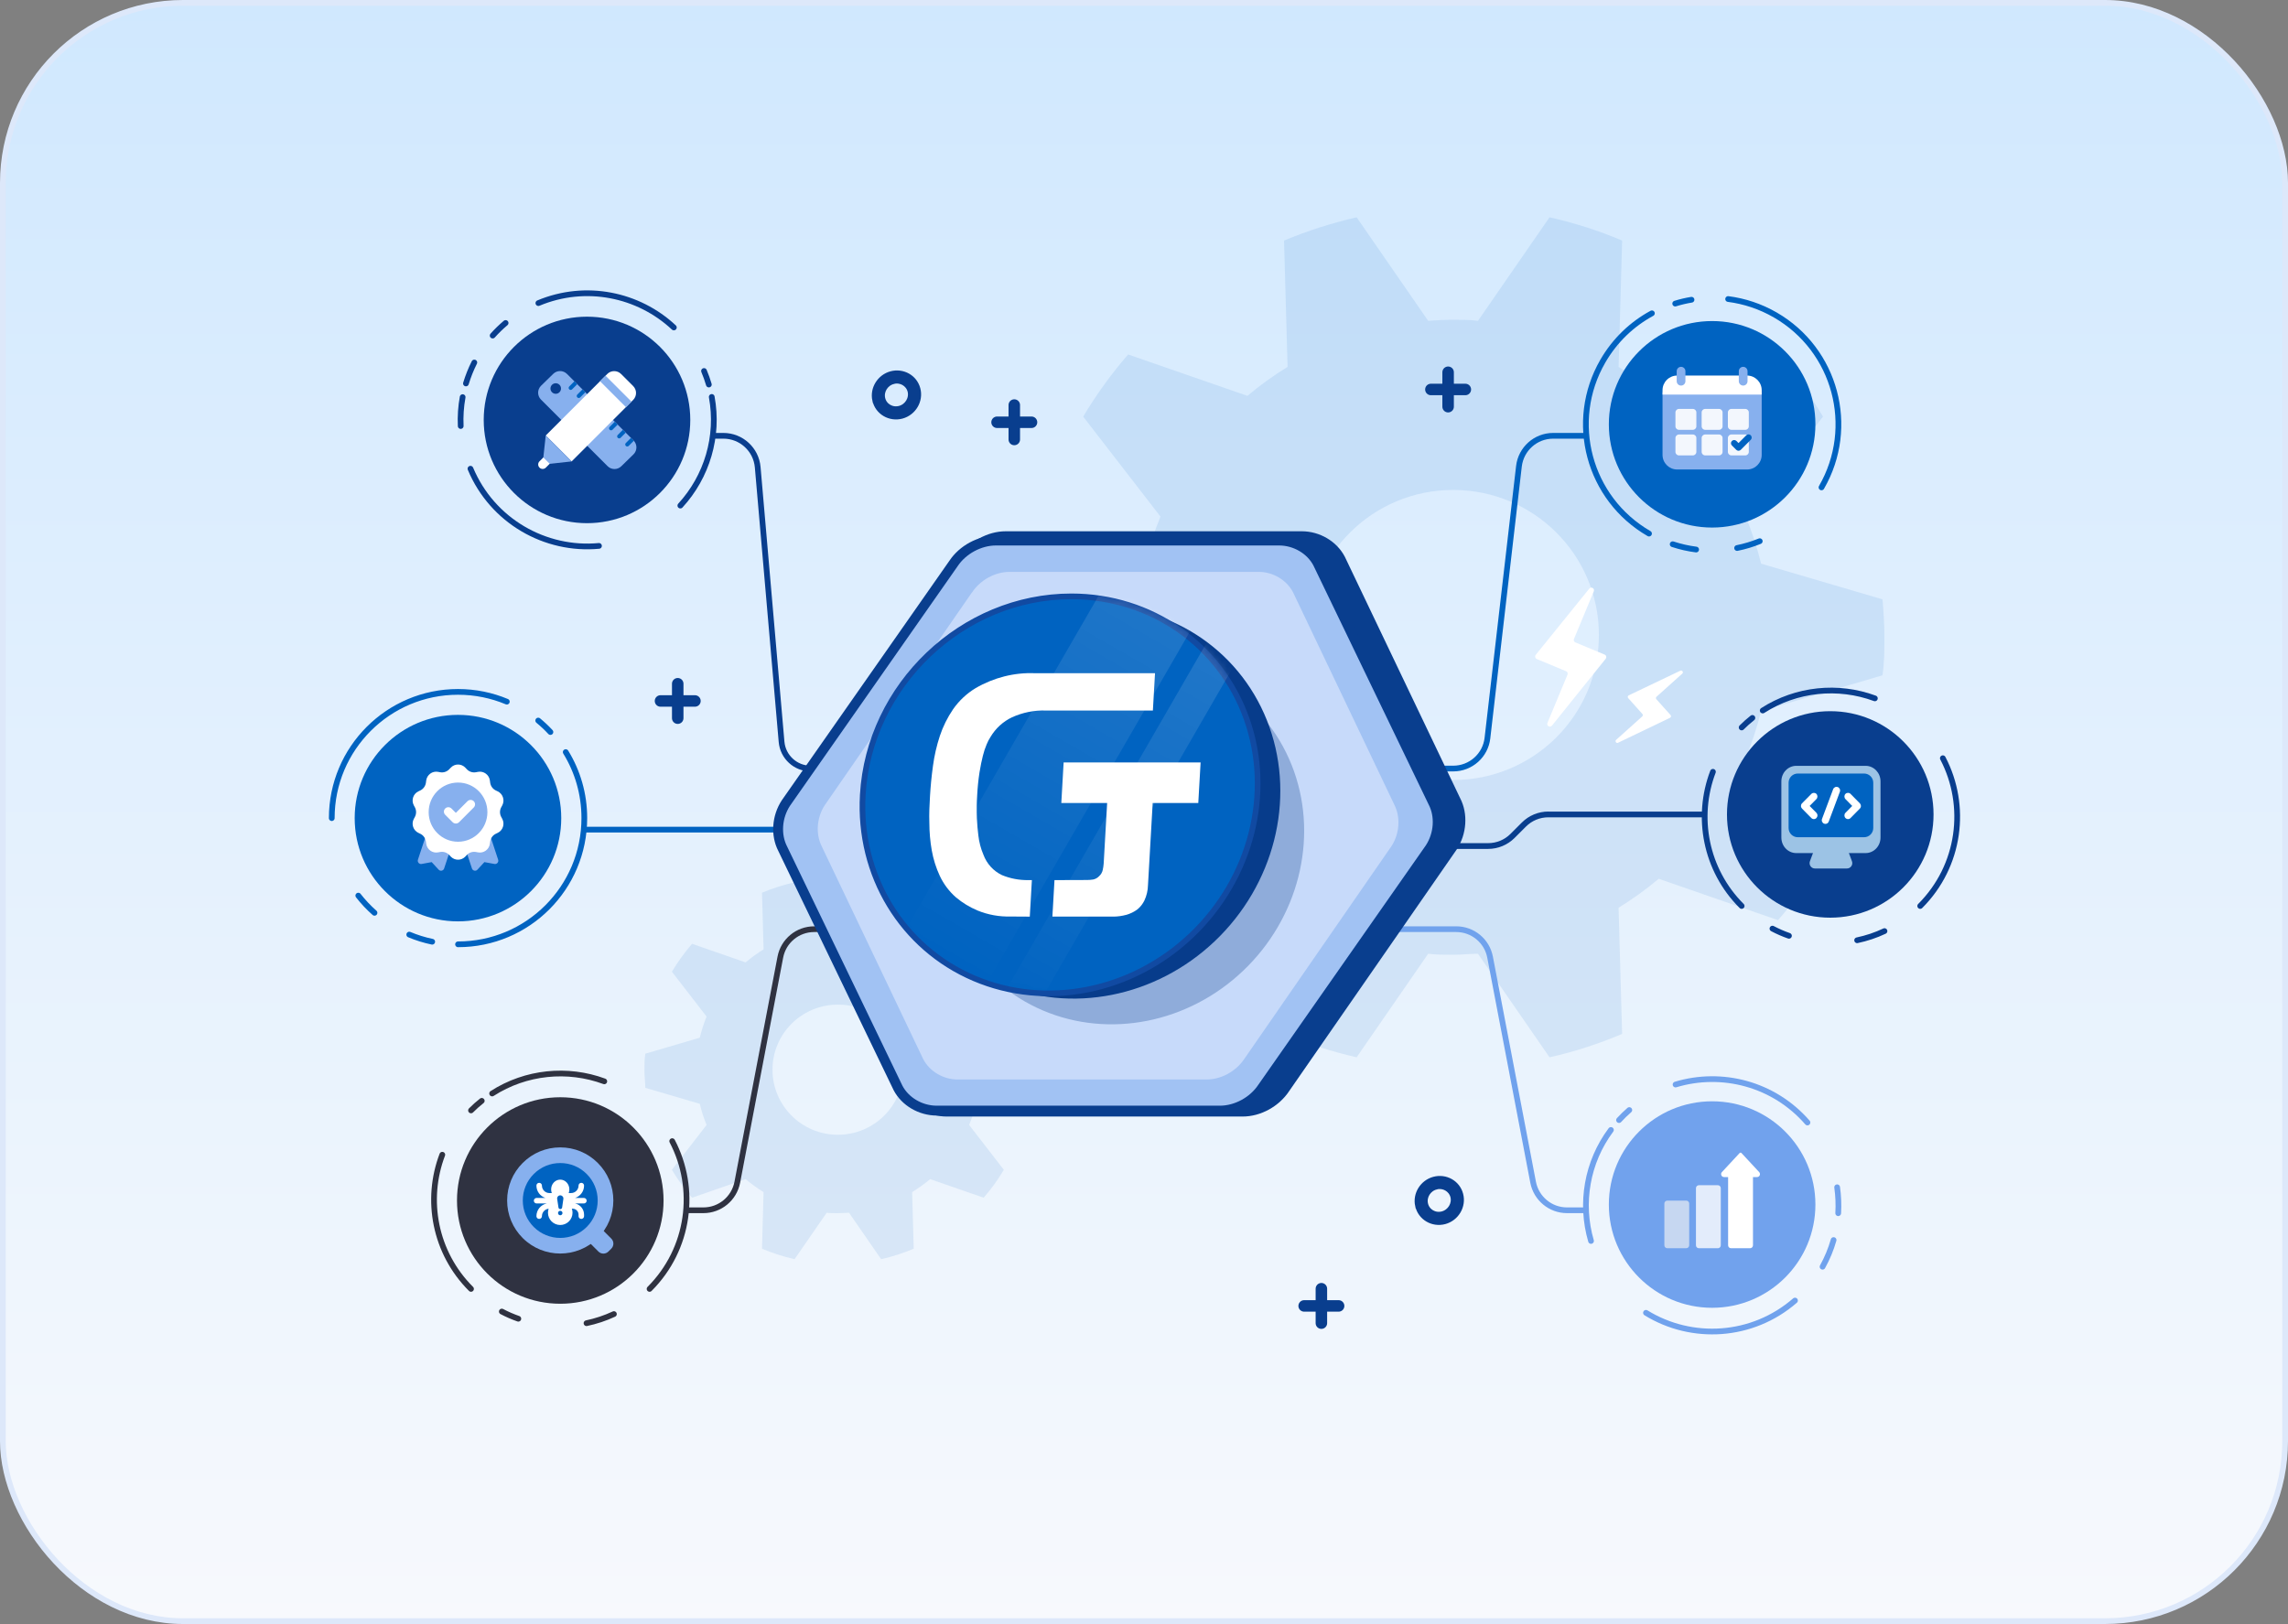 <svg width="400" height="284" viewBox="0 0 400 284" fill="none" xmlns="http://www.w3.org/2000/svg">
<rect x="0" y="0" width="400" height="284" fill="#808080" stroke="none"/>
<rect x="0.5" y="0.5" width="399" height="283" rx="31.5" fill="url(#paint0_linear_3150_43759)"/>
<rect x="0.5" y="0.5" width="399" height="283" rx="31.5" stroke="#DDE8FA"/>
<path opacity="0.1" d="M146.483 162.331C147.139 162.331 147.776 162.331 148.431 162.411L154.046 154.29C155.994 154.724 157.907 155.335 159.74 156.115L159.465 166.024C160.572 166.697 161.617 167.458 162.609 168.3L171.969 165.05C173.298 166.564 174.467 168.193 175.494 169.929L169.428 177.775C169.924 178.971 170.331 180.21 170.641 181.468L180.161 184.266C180.249 185.267 180.311 186.25 180.311 187.242C180.311 188.233 180.311 189.234 180.161 190.235L170.641 193.033C170.331 194.299 169.924 195.522 169.428 196.726L175.494 204.572C174.467 206.308 173.289 207.937 171.969 209.451L162.609 206.201C161.617 207.043 160.555 207.795 159.465 208.468L159.74 218.369C157.898 219.148 155.994 219.768 154.046 220.202L148.431 212.081C147.776 212.081 147.139 212.161 146.483 212.161C145.828 212.161 145.182 212.161 144.526 212.081L138.912 220.202C136.964 219.75 135.051 219.148 133.218 218.369L133.492 208.468C132.385 207.795 131.34 207.025 130.349 206.201L120.988 209.451C119.678 207.937 118.491 206.299 117.464 204.572L123.53 196.726C123.034 195.53 122.627 194.291 122.343 193.033L112.815 190.235C112.815 189.252 112.664 188.251 112.664 187.242C112.664 186.232 112.664 185.258 112.815 184.266L122.343 181.468C122.644 180.202 123.034 178.979 123.53 177.775L117.464 169.929C118.491 168.211 119.678 166.564 120.988 165.05L130.349 168.3C131.34 167.458 132.385 166.706 133.492 166.024L133.218 156.115C135.06 155.344 136.964 154.742 138.912 154.29L144.526 162.411C145.182 162.367 145.819 162.331 146.483 162.331ZM135.051 187.065C135.051 193.352 140.169 198.444 146.483 198.444C152.797 198.444 157.916 193.352 157.916 187.065C157.916 180.777 152.797 175.685 146.483 175.685C140.169 175.685 135.051 180.777 135.051 187.065Z" fill="#0063C1"/>
<path opacity="0.1" d="M254.05 55.92C255.519 55.92 256.93 55.92 258.389 56.103L270.897 38C275.237 38.976 279.499 40.329 283.588 42.069L282.969 64.165C285.434 65.672 287.773 67.364 289.986 69.229L310.844 61.99C313.802 65.363 316.421 68.997 318.703 72.854L305.19 90.339C306.292 92.997 307.191 95.761 307.887 98.574L329.103 104.808C329.306 107.031 329.441 109.235 329.441 111.429C329.441 113.623 329.441 115.875 329.103 118.098L307.887 124.333C307.191 127.145 306.292 129.881 305.19 132.568L318.703 150.053C316.421 153.909 313.792 157.544 310.844 160.917L289.986 153.677C287.773 155.543 285.414 157.234 282.969 158.742L283.588 180.809C279.48 182.549 275.237 183.931 270.897 184.897L258.389 166.794C256.93 166.794 255.509 166.968 254.05 166.968C252.59 166.968 251.15 166.968 249.681 166.794L237.173 184.897C232.834 183.902 228.571 182.549 224.483 180.809L225.101 158.742C222.636 157.234 220.297 155.524 218.084 153.677L197.226 160.917C194.297 157.544 191.649 153.89 189.368 150.053L202.88 132.568C201.778 129.91 200.879 127.145 200.232 124.333L178.987 118.098C178.987 115.895 178.648 113.672 178.648 111.429C178.648 109.187 178.648 107.002 178.987 104.808L200.232 98.574C200.899 95.761 201.768 93.026 202.88 90.339L189.368 72.854C191.658 69.017 194.297 65.363 197.226 61.99L218.084 69.229C220.297 67.364 222.627 65.672 225.101 64.165L224.483 42.069C228.59 40.358 232.834 39.005 237.173 38L249.681 56.103C251.15 55.997 252.561 55.92 254.05 55.92ZM228.571 111.043C228.571 125.058 239.977 136.405 254.05 136.405C268.123 136.405 279.528 125.048 279.528 111.043C279.528 97.037 268.123 85.68 254.05 85.68C239.977 85.68 228.571 97.037 228.571 111.043Z" fill="#0063C1"/>
<path d="M80.064 161.127C90.037 161.127 98.121 153.043 98.121 143.07C98.121 133.098 90.037 125.014 80.064 125.014C70.092 125.014 62.008 133.098 62.008 143.07C62.008 153.043 70.092 161.127 80.064 161.127Z" fill="#0063C1"/>
<path d="M58 143.071C58 130.877 67.883 120.994 80.077 120.994C83.097 120.994 85.983 121.605 88.605 122.703M80.077 165.139C92.271 165.139 102.154 155.256 102.154 143.062C102.154 138.829 100.967 134.879 98.904 131.523M94.095 126.006C94.848 126.626 95.565 127.299 96.229 128.016M62.64 156.62C63.49 157.709 64.438 158.719 65.474 159.631M71.549 163.438C72.833 163.979 74.17 164.395 75.561 164.687" stroke="#0063C1" stroke-width="1.001" stroke-linecap="round"/>
<path d="M318.443 85.235C324.536 74.68 320.923 61.175 310.367 55.082C307.746 53.568 304.948 52.656 302.123 52.293M288.29 93.312C277.735 87.219 274.113 73.714 280.214 63.159C282.331 59.492 285.333 56.667 288.795 54.79M295.72 52.417C294.755 52.576 293.798 52.798 292.869 53.09M307.648 94.64C306.373 95.162 305.045 95.561 303.69 95.835M296.526 96.101C295.144 95.924 293.772 95.614 292.426 95.171" stroke="#0063C1" stroke-width="1.001" stroke-linecap="round"/>
<path d="M299.322 92.258C309.294 92.258 317.378 84.174 317.378 74.201C317.378 64.229 309.294 56.145 299.322 56.145C289.35 56.145 281.266 64.229 281.266 74.201C281.266 84.174 289.35 92.258 299.322 92.258Z" fill="#0063C1"/>
<path d="M295.973 79.63C296.434 79.63 296.805 79.258 296.805 78.797C296.805 78.337 296.434 77.965 295.973 77.965C295.513 77.965 295.141 78.337 295.141 78.797C295.141 79.258 295.513 79.63 295.973 79.63Z" fill="#0063C1" stroke="#0063C1" stroke-width="2.01" stroke-linecap="round" stroke-linejoin="round"/>
<path d="M82.249 81.968C86.076 91.114 95.339 96.344 104.716 95.465M123.081 64.876C123.409 65.657 123.693 66.456 123.924 67.246M94.122 53.004C102.425 49.532 111.643 51.494 117.806 57.266M81.459 67.06C81.841 65.799 82.329 64.574 82.924 63.393M86.13 58.687C86.823 57.905 87.586 57.168 88.394 56.484M80.882 69.448C80.58 71.1 80.464 72.796 80.544 74.501M118.942 88.415C123.587 83.362 125.709 76.321 124.43 69.413" stroke="#093E8E" stroke-width="1.001" stroke-linecap="round"/>
<path d="M113.561 225.4C120.557 218.404 121.877 207.884 117.52 199.56M82.346 194.185C82.948 193.582 83.568 193.024 84.223 192.511M82.346 225.4C75.996 219.06 74.323 209.806 77.325 201.933M90.617 230.616C89.634 230.271 88.668 229.855 87.73 229.359M102.536 231.395C104.174 231.05 105.786 230.519 107.327 229.801M105.644 189.101C99.224 186.728 91.927 187.437 86.038 191.227" stroke="#2F3241" stroke-width="1.001" stroke-linecap="round"/>
<path d="M335.7 158.435C342.696 151.439 344.015 140.919 339.658 132.595M304.484 127.219C305.087 126.617 305.706 126.059 306.362 125.546M304.484 158.435C298.144 152.094 296.461 142.84 299.463 134.968M312.755 163.651C311.772 163.306 310.807 162.889 309.868 162.393M324.675 164.43C326.313 164.085 327.925 163.553 329.457 162.827M327.774 122.127C321.354 119.754 314.057 120.463 308.168 124.253" stroke="#093E8E" stroke-width="1.001" stroke-linecap="round"/>
<path d="M119.668 211.648H122.98C125.867 211.648 128.346 209.593 128.895 206.759L136.423 167.379C136.963 164.545 139.442 162.491 142.338 162.491H156.625" stroke="#2F3241" stroke-width="1.001"/>
<path d="M277.257 211.648H273.945C271.058 211.648 268.578 209.593 268.029 206.759L260.502 167.379C259.962 164.545 257.482 162.491 254.586 162.491H238.832" stroke="#70A2ED" stroke-width="1.001"/>
<path d="M313.811 227.437C306.346 233.928 295.755 234.513 287.758 229.58M284.845 194.123C284.207 194.681 283.605 195.265 283.047 195.876M315.989 196.301C310.101 189.527 300.997 187.215 292.93 189.659M321.179 207.627C321.391 209.133 321.453 210.656 321.365 212.161M320.559 216.855C320.098 218.466 319.452 220.034 318.628 221.522M278.15 217.014C276.228 210.443 277.441 203.217 281.63 197.603" stroke="#70A2ED" stroke-width="1.001" stroke-linecap="round"/>
<path d="M299.322 228.703C309.294 228.703 317.378 220.619 317.378 210.647C317.378 200.675 309.294 192.591 299.322 192.591C289.35 192.591 281.266 200.675 281.266 210.647C281.266 220.619 289.35 228.703 299.322 228.703Z" fill="#71A2ED"/>
<path d="M102.623 91.492C112.595 91.492 120.679 83.408 120.679 73.436C120.679 63.464 112.595 55.38 102.623 55.38C92.65 55.38 84.566 63.464 84.566 73.436C84.566 83.408 92.65 91.492 102.623 91.492Z" fill="#093E8E"/>
<path d="M97.951 227.995C107.923 227.995 116.007 219.911 116.007 209.939C116.007 199.967 107.923 191.883 97.951 191.883C87.979 191.883 79.894 199.967 79.894 209.939C79.894 219.911 87.979 227.995 97.951 227.995Z" fill="#2F3241"/>
<path d="M319.974 160.48C329.947 160.48 338.031 152.396 338.031 142.424C338.031 132.452 329.947 124.368 319.974 124.368C310.002 124.368 301.918 132.452 301.918 142.424C301.918 152.396 310.002 160.48 319.974 160.48Z" fill="#093E8E"/>
<path d="M102.258 145.081H157.257" stroke="#0063C1" stroke-width="1.001"/>
<path d="M270.68 141.919C268.953 141.919 267.288 142.61 266.066 143.832L264.073 145.825C263.037 146.861 261.638 147.445 260.168 147.445H244.649C244.375 147.445 244.145 147.667 244.145 147.95C244.145 148.233 244.366 148.455 244.649 148.455H260.168C261.895 148.455 263.56 147.764 264.782 146.542L266.774 144.55C267.81 143.513 269.21 142.929 270.68 142.929H297.786V141.928H270.68V141.919Z" fill="#093E8E"/>
<path d="M124.566 76.211H126.47C129.587 76.211 132.2 78.602 132.466 81.711L136.636 129.725C136.867 132.373 139.081 134.401 141.737 134.401H151.683" stroke="#093E8E" stroke-width="1.001"/>
<path d="M246.262 134.401H254.063C257.119 134.401 259.696 132.107 260.041 129.079L265.549 81.542C265.903 78.505 268.471 76.211 271.527 76.211H277.238" stroke="#0063C1" stroke-width="1.001"/>
<path d="M247.91 210.838C248.37 212.902 250.46 214.124 252.532 213.584C254.596 213.034 255.844 210.9 255.304 208.881C254.782 206.88 252.718 205.746 250.717 206.278C248.724 206.809 247.458 208.837 247.901 210.838H247.91ZM251.036 207.517C252.364 207.163 253.71 207.934 254.055 209.218C254.401 210.546 253.568 211.963 252.187 212.335C250.814 212.698 249.459 211.883 249.158 210.555C248.857 209.235 249.698 207.881 251.036 207.526V207.517Z" fill="#093E8E" stroke="#093E8E" stroke-width="1.001"/>
<path d="M153.011 69.977C153.472 72.04 155.562 73.262 157.634 72.722C159.697 72.173 160.946 70.039 160.406 68.019C159.883 66.018 157.82 64.885 155.818 65.416C153.826 65.947 152.56 67.975 153.002 69.977H153.011ZM156.137 66.656C157.466 66.302 158.812 67.072 159.157 68.356C159.502 69.684 158.67 71.101 157.288 71.473C155.916 71.836 154.561 71.022 154.26 69.693C153.959 68.374 154.8 67.019 156.137 66.665V66.656Z" fill="#093E8E" stroke="#093E8E" stroke-width="1.001"/>
<path d="M118.484 119.57V125.591M121.494 122.581H115.473" stroke="#093E8E" stroke-width="2.01" stroke-linecap="round"/>
<path d="M177.323 70.833V76.855M180.334 73.844H174.312" stroke="#093E8E" stroke-width="2.01" stroke-linecap="round"/>
<path d="M231.011 225.365V231.386M234.022 228.375H228" stroke="#093E8E" stroke-width="2.01" stroke-linecap="round"/>
<path d="M271.319 126.892C270.983 127.308 270.328 126.918 270.531 126.422L274.038 117.983C274.135 117.744 274.029 117.478 273.79 117.381L268.663 115.247C268.379 115.131 268.291 114.768 268.477 114.529L277.846 102.937C278.182 102.521 278.838 102.911 278.634 103.407L275.172 111.74C275.074 111.979 275.18 112.245 275.419 112.342L280.538 114.476C280.821 114.591 280.91 114.954 280.724 115.193L271.319 126.9V126.892Z" fill="white"/>
<path d="M282.888 129.894C282.56 130.053 282.277 129.619 282.543 129.38L287.103 125.289C287.227 125.174 287.245 124.979 287.13 124.855L284.65 122.083C284.509 121.933 284.562 121.685 284.748 121.596L293.763 117.292C294.09 117.142 294.374 117.567 294.099 117.806L289.6 121.844C289.476 121.959 289.459 122.154 289.574 122.278L292.053 125.041C292.195 125.191 292.142 125.439 291.956 125.528L282.888 129.885V129.894Z" fill="white"/>
<path d="M253.167 65.098V71.12M256.178 68.109H250.156" stroke="#093E8E" stroke-width="2.01" stroke-linecap="round"/>
<g clip-path="url(#clip0_3150_43759)">
<path d="M73.707 151.087L75.47 150.763L76.689 152.086C76.984 152.407 77.511 152.291 77.646 151.875L78.735 148.576L74.433 146.195L73.065 150.341C72.928 150.754 73.283 151.167 73.707 151.087Z" fill="#87B0EE"/>
<path d="M85.721 146.195L81.418 148.576L82.507 151.875C82.645 152.289 83.172 152.404 83.465 152.086L84.683 150.763L86.446 151.087C86.873 151.165 87.226 150.754 87.088 150.341L85.721 146.195Z" fill="#87B0EE"/>
<path d="M81.357 134.251L81.612 134.522C82.022 134.958 82.625 135.153 83.211 135.045L83.575 134.977C84.568 134.794 85.511 135.486 85.645 136.493L85.693 136.863C85.772 137.46 86.145 137.977 86.683 138.234L87.014 138.392C87.926 138.831 88.287 139.95 87.805 140.846L87.628 141.171C87.342 141.7 87.342 142.339 87.628 142.868L87.805 143.193C88.287 144.089 87.926 145.208 87.014 145.647L86.683 145.805C86.145 146.065 85.772 146.58 85.693 147.176L85.645 147.546C85.513 148.556 84.568 149.245 83.575 149.062L83.211 148.994C82.625 148.886 82.024 149.081 81.612 149.517L81.357 149.788C80.661 150.526 79.495 150.526 78.799 149.788L78.544 149.517C78.134 149.081 77.531 148.886 76.945 148.994L76.58 149.062C75.588 149.245 74.645 148.553 74.511 147.546L74.463 147.176C74.384 146.58 74.011 146.062 73.473 145.805L73.142 145.647C72.23 145.208 71.868 144.089 72.351 143.193L72.528 142.868C72.814 142.339 72.814 141.7 72.528 141.171L72.351 140.846C71.868 139.95 72.23 138.831 73.142 138.392L73.473 138.234C74.011 137.974 74.384 137.46 74.463 136.863L74.511 136.493C74.642 135.483 75.588 134.794 76.58 134.977L76.945 135.045C77.531 135.153 78.132 134.958 78.544 134.522L78.799 134.251C79.495 133.513 80.661 133.513 81.357 134.251Z" fill="white"/>
<path d="M80.079 146.864C82.731 146.864 84.88 144.697 84.88 142.024C84.88 139.352 82.731 137.185 80.079 137.185C77.427 137.185 75.277 139.352 75.277 142.024C75.277 144.697 77.427 146.864 80.079 146.864Z" fill="white"/>
<path d="M80.076 147.2C82.912 147.2 85.211 144.882 85.211 142.024C85.211 139.166 82.912 136.848 80.076 136.848C77.24 136.848 74.941 139.166 74.941 142.024C74.941 144.882 77.24 147.2 80.076 147.2Z" fill="#87B0EE"/>
<path d="M80.26 143.78C79.947 144.094 79.439 144.094 79.126 143.781L77.833 142.487C77.53 142.184 77.53 141.693 77.833 141.39C78.135 141.087 78.626 141.087 78.929 141.389L79.693 142.149L81.729 140.114C82.031 139.811 82.522 139.811 82.825 140.114C83.128 140.417 83.128 140.907 82.826 141.21L80.26 143.78Z" fill="white"/>
</g>
<circle cx="97.946" cy="209.933" r="7.778" fill="#0063C1"/>
<g clip-path="url(#clip1_3150_43759)">
<path d="M97.944 219.214C95.565 219.214 93.191 218.312 91.38 216.501C89.627 214.748 88.66 212.416 88.66 209.936C88.66 207.457 89.627 205.124 91.38 203.372C93.138 201.619 95.465 200.652 97.944 200.652C100.423 200.652 102.756 201.619 104.509 203.372C106.261 205.124 107.228 207.457 107.228 209.936C107.228 212.416 106.261 214.748 104.509 216.501C102.698 218.312 100.324 219.214 97.944 219.214ZM97.944 203.389C96.198 203.389 94.551 204.069 93.314 205.306C92.077 206.543 91.397 208.19 91.397 209.936C91.397 211.683 92.077 213.33 93.314 214.567C95.869 217.122 100.025 217.122 102.574 214.567C103.811 213.33 104.491 211.683 104.491 209.936C104.491 208.19 103.811 206.543 102.574 205.306C101.338 204.069 99.691 203.389 97.944 203.389Z" fill="#87B0EE"/>
<path d="M103.638 215.123L103.132 215.629C102.649 216.113 102.649 216.897 103.132 217.38L104.615 218.863C105.099 219.347 105.883 219.347 106.366 218.863L106.873 218.357C107.356 217.873 107.356 217.089 106.873 216.606L105.39 215.123C104.906 214.639 104.122 214.639 103.638 215.123Z" fill="#87B0EE"/>
<path d="M99.539 207.996C99.539 208.223 99.498 208.439 99.423 208.636L99.425 208.636H99.84C100.561 208.636 101.146 208.051 101.146 207.33C101.146 207.064 101.362 206.848 101.628 206.848C101.894 206.848 102.11 207.064 102.11 207.33C102.11 208.342 101.448 209.2 100.533 209.493H102.08C102.347 209.493 102.562 209.708 102.562 209.975C102.562 210.241 102.347 210.456 102.08 210.456H100.54C101.438 210.654 102.11 211.455 102.11 212.413V212.68C102.11 212.946 101.894 213.162 101.628 213.162C101.362 213.162 101.146 212.946 101.146 212.68V212.413C101.146 211.839 100.681 211.373 100.106 211.373H99.974C100.05 211.594 100.091 211.83 100.091 212.077C100.091 213.262 99.131 214.223 97.945 214.223C96.76 214.223 95.799 213.262 95.799 212.077C95.799 211.833 95.84 211.599 95.915 211.38C95.257 211.448 94.744 212.004 94.744 212.68C94.744 212.946 94.528 213.162 94.262 213.162C93.996 213.162 93.78 212.946 93.78 212.68C93.78 211.584 94.556 210.67 95.589 210.456H93.81C93.544 210.456 93.328 210.241 93.328 209.975C93.328 209.708 93.544 209.493 93.81 209.493H95.357C94.442 209.2 93.78 208.342 93.78 207.33C93.78 207.064 93.996 206.848 94.262 206.848C94.528 206.848 94.744 207.064 94.744 207.33C94.744 208.051 95.329 208.636 96.05 208.636H96.465L96.467 208.636C96.392 208.439 96.351 208.223 96.351 207.996C96.351 207.054 97.065 206.289 97.945 206.289C98.825 206.289 99.539 207.054 99.539 207.996Z" fill="white"/>
<path d="M97.949 209.037C97.615 209.037 97.359 209.335 97.409 209.666L97.636 211.171C97.66 211.329 97.796 211.446 97.955 211.446C98.116 211.446 98.252 211.328 98.275 211.169L98.491 209.662C98.538 209.332 98.282 209.037 97.949 209.037Z" fill="#0063C1"/>
<path d="M97.947 212.522C97.732 212.522 97.558 212.347 97.558 212.132C97.558 211.917 97.732 211.743 97.947 211.743C98.162 211.743 98.336 211.917 98.336 212.132C98.336 212.347 98.162 212.522 97.947 212.522Z" fill="#0063C1"/>
</g>
<path d="M305.428 66.455H293.212C291.799 66.455 290.652 67.601 290.652 69.015V79.543C290.652 80.957 291.799 82.104 293.212 82.104H305.428C306.841 82.104 307.988 80.957 307.988 79.543V69.015C307.988 67.601 306.841 66.455 305.428 66.455Z" fill="#87B0EE"/>
<path d="M293.212 65.675H305.428C306.84 65.675 307.988 66.823 307.988 68.235V69.005H290.652V68.235C290.652 66.823 291.8 65.675 293.212 65.675Z" fill="white"/>
<path d="M294.653 64.913C294.653 64.491 294.312 64.149 293.891 64.149C293.47 64.149 293.129 64.491 293.129 64.913V66.665C293.129 67.087 293.47 67.429 293.891 67.429C294.312 67.429 294.653 67.087 294.653 66.665V64.913Z" fill="#87B0EE"/>
<path d="M305.513 64.913C305.513 64.491 305.171 64.149 304.751 64.149C304.33 64.149 303.988 64.491 303.988 64.913V66.665C303.988 67.087 304.33 67.429 304.751 67.429C305.171 67.429 305.513 67.087 305.513 66.665V64.913Z" fill="#87B0EE"/>
<path d="M295.956 71.51H293.521C293.184 71.51 292.91 71.783 292.91 72.121V74.556C292.91 74.893 293.184 75.166 293.521 75.166H295.956C296.294 75.166 296.567 74.893 296.567 74.556V72.121C296.567 71.783 296.294 71.51 295.956 71.51Z" fill="white" fill-opacity="0.9"/>
<path d="M305.124 71.51H302.689C302.352 71.51 302.078 71.783 302.078 72.121V74.556C302.078 74.893 302.352 75.166 302.689 75.166H305.124C305.461 75.166 305.735 74.893 305.735 74.556V72.121C305.735 71.783 305.461 71.51 305.124 71.51Z" fill="white" fill-opacity="0.9"/>
<path d="M300.538 71.51H298.103C297.766 71.51 297.492 71.783 297.492 72.121V74.556C297.492 74.893 297.766 75.166 298.103 75.166H300.538C300.876 75.166 301.149 74.893 301.149 74.556V72.121C301.149 71.783 300.876 71.51 300.538 71.51Z" fill="white" fill-opacity="0.9"/>
<path d="M295.956 75.982H293.521C293.184 75.982 292.91 76.256 292.91 76.593V79.028C292.91 79.365 293.184 79.639 293.521 79.639H295.956C296.294 79.639 296.567 79.365 296.567 79.028V76.593C296.567 76.256 296.294 75.982 295.956 75.982Z" fill="white" fill-opacity="0.9"/>
<path d="M305.124 75.982H302.689C302.352 75.982 302.078 76.256 302.078 76.593V79.028C302.078 79.365 302.352 79.639 302.689 79.639H305.124C305.461 79.639 305.735 79.365 305.735 79.028V76.593C305.735 76.256 305.461 75.982 305.124 75.982Z" fill="white" fill-opacity="0.9"/>
<path d="M300.538 75.982H298.103C297.766 75.982 297.492 76.256 297.492 76.593V79.028C297.492 79.365 297.766 79.639 298.103 79.639H300.538C300.876 79.639 301.149 79.365 301.149 79.028V76.593C301.149 76.256 300.876 75.982 300.538 75.982Z" fill="white" fill-opacity="0.9"/>
<path fill-rule="evenodd" clip-rule="evenodd" d="M306.078 76.125C306.296 76.342 306.296 76.695 306.079 76.912L304.331 78.663C304.226 78.768 304.085 78.827 303.937 78.827C303.789 78.827 303.647 78.768 303.543 78.664L302.78 77.901C302.563 77.684 302.563 77.331 302.78 77.114C302.998 76.896 303.35 76.896 303.568 77.114L303.936 77.482L305.291 76.126C305.508 75.908 305.86 75.907 306.078 76.125Z" fill="#0063C1"/>
<path d="M322.89 151.88H317.298C316.643 151.88 316.192 151.228 316.419 150.613L317.558 147.56H322.63L323.769 150.613C323.996 151.225 323.545 151.88 322.89 151.88Z" fill="#9CC3E5"/>
<path d="M328.762 146.461V136.648C328.762 135.145 327.597 133.926 326.159 133.926H314.029C312.592 133.926 311.426 135.145 311.426 136.648V146.461C311.426 147.965 312.592 149.184 314.029 149.184H326.159C327.597 149.184 328.762 147.965 328.762 146.461Z" fill="#9CC3E5"/>
<path d="M312.691 136.88C312.691 135.991 313.412 135.271 314.301 135.271H325.884C326.773 135.271 327.493 135.991 327.493 136.88V144.802C327.493 145.692 326.773 146.412 325.884 146.412H314.301C313.412 146.412 312.691 145.692 312.691 144.802V136.88Z" fill="#0063C1"/>
<path d="M316.369 140.943L317.551 139.742C317.794 139.494 317.794 139.092 317.561 138.845C317.561 138.845 317.561 138.845 317.561 138.839C317.312 138.592 316.917 138.592 316.668 138.839L315.034 140.489C314.912 140.608 314.852 140.772 314.852 140.943C314.852 141.113 314.918 141.272 315.034 141.396L316.663 143.051C316.785 143.175 316.942 143.242 317.109 143.242C317.277 143.242 317.439 143.175 317.556 143.051C317.673 142.927 317.739 142.767 317.739 142.597C317.739 142.427 317.673 142.267 317.556 142.144L316.374 140.943H316.369Z" fill="white"/>
<path d="M325.174 140.515C325.174 140.515 325.164 140.5 325.154 140.489L323.525 138.835C323.281 138.587 322.881 138.587 322.632 138.835C322.388 139.082 322.388 139.489 322.632 139.742L323.814 140.943L322.632 142.144C322.388 142.396 322.388 142.798 322.632 143.051C322.754 143.175 322.911 143.242 323.078 143.242C323.246 143.242 323.408 143.175 323.525 143.051L325.154 141.396C325.27 141.278 325.336 141.113 325.336 140.943C325.336 140.783 325.275 140.628 325.174 140.51V140.515Z" fill="white"/>
<path d="M321.29 137.644C321.132 137.582 320.96 137.587 320.807 137.659C320.655 137.731 320.539 137.855 320.478 138.015L318.534 143.21C318.473 143.37 318.479 143.546 318.55 143.705C318.621 143.86 318.742 143.979 318.9 144.04C318.971 144.066 319.047 144.082 319.123 144.082C319.387 144.082 319.62 143.922 319.712 143.669L321.655 138.468C321.716 138.308 321.711 138.133 321.64 137.973C321.569 137.819 321.447 137.7 321.29 137.638V137.644Z" fill="white"/>
<g clip-path="url(#clip2_3150_43759)">
<path d="M294.805 209.96H291.482C291.201 209.96 290.973 210.188 290.973 210.469V217.774C290.973 218.055 291.201 218.283 291.482 218.283H294.805C295.087 218.283 295.315 218.055 295.315 217.774V210.469C295.315 210.188 295.087 209.96 294.805 209.96Z" fill="#C6D7F1"/>
<path d="M300.329 207.269H297.006C296.724 207.269 296.496 207.497 296.496 207.779V217.778C296.496 218.059 296.724 218.287 297.006 218.287H300.329C300.61 218.287 300.838 218.059 300.838 217.778V207.779C300.838 207.497 300.61 207.269 300.329 207.269Z" fill="white" fill-opacity="0.8"/>
<path d="M307.549 204.975L304.455 201.642C304.366 201.547 304.216 201.547 304.128 201.642L301.033 204.975C300.73 205.303 300.957 205.84 301.402 205.84H302.117L302.117 217.773C302.117 218.058 302.345 218.287 302.627 218.287H305.955C306.237 218.287 306.465 218.058 306.465 217.773L306.465 205.84H307.181C307.625 205.84 307.853 205.303 307.549 204.975Z" fill="white"/>
</g>
<path d="M255.29 139.623L235.112 97.367C233.711 94.67 230.731 92.906 227.576 92.906H175.843C172.664 92.906 169.468 94.676 167.696 97.367L138.401 139.617C136.648 142.314 136.408 145.848 137.791 148.539L157.969 190.795C159.37 193.486 162.351 195.256 165.505 195.256H217.238C220.417 195.256 223.613 193.486 225.385 190.795L254.68 148.539C256.434 145.848 256.673 142.314 255.29 139.617V139.623Z" fill="#093E8E"/>
<path d="M166.671 98.58L166.678 98.571L166.684 98.562C168.298 96.126 171.257 94.529 174.117 94.529H223.608C226.455 94.529 229.127 96.113 230.374 98.473L250.545 140.328L250.55 140.338L250.556 140.348C251.778 142.722 251.581 145.883 249.992 148.313L220.711 190.17L220.704 190.179L220.698 190.188C219.084 192.624 216.125 194.221 213.265 194.221H163.774C160.927 194.221 158.255 192.637 157.008 190.277L136.836 148.422L136.832 148.412L136.826 148.402C135.604 146.028 135.801 142.867 137.39 140.437L166.671 98.58Z" fill="#A1C2F3" stroke="#093E8E" stroke-width="1.725"/>
<path d="M169.908 103.618L144.163 140.846C142.762 143.035 142.583 145.857 143.66 148.004L161.408 185.232C162.522 187.354 164.892 188.778 167.412 188.778H210.947C213.491 188.778 216.095 187.354 217.543 185.166L243.288 147.938C244.689 145.75 244.863 142.927 243.791 140.781L226.043 103.553C224.924 101.43 222.559 100.007 220.039 100.007H176.505C173.967 100.007 171.357 101.43 169.932 103.618H169.908Z" fill="#C7DAFA"/>
<path d="M197.974 115.127C210.835 115.123 221.984 122.917 226.225 134.875C230.465 146.832 226.96 160.599 217.344 169.753C207.729 178.907 193.896 181.648 182.298 176.695C170.7 171.741 163.621 160.072 164.362 147.128C165.373 129.459 180.419 115.132 197.974 115.127Z" fill="#8FACDA"/>
<path fill-rule="evenodd" clip-rule="evenodd" d="M221.928 127.133C217.376 114.299 205.409 105.933 191.605 105.937C172.762 105.942 156.611 121.32 155.526 140.286C154.731 154.18 162.329 166.705 174.778 172.022C187.227 177.338 202.075 174.397 212.395 164.571C222.717 154.745 226.479 139.968 221.928 127.133ZM187.397 162.948L187.786 156.146L193.85 156.126C194.237 156.126 194.627 156.095 195.013 156.031C195.424 155.943 195.804 155.728 196.1 155.415C196.445 155.108 196.684 154.697 196.777 154.251C196.863 153.865 196.92 153.477 196.95 153.086L197.596 141.781H189.059L189.491 134.215H215.007L214.575 141.781H206.081L205.205 157.1C205.184 158.075 204.956 159.048 204.536 159.95C204.234 160.57 203.803 161.123 203.275 161.571C202.625 162.065 201.887 162.425 201.109 162.63C200.373 162.826 199.621 162.933 198.87 162.948H187.397Z" fill="#073C8B"/>
<path d="M206.683 160.905C219.403 148.5 220.153 128.64 208.359 116.545C196.564 104.45 176.691 104.701 163.971 117.105C151.251 129.509 150.501 149.37 162.296 161.465C174.09 173.559 193.964 173.309 206.683 160.905Z" fill="white"/>
<path d="M217.943 125.712C213.343 112.741 201.249 104.286 187.298 104.289C168.254 104.295 151.932 119.837 150.835 139.004C150.031 153.046 157.711 165.704 170.292 171.078C182.874 176.451 197.88 173.478 208.31 163.548C218.742 153.617 222.544 138.683 217.943 125.712Z" fill="#0063C1" stroke="#114AA2" stroke-width="0.991"/>
<path d="M183.985 160.293L184.35 153.91L190.041 153.891C190.404 153.891 190.77 153.861 191.132 153.801C191.518 153.719 191.875 153.518 192.152 153.224C192.476 152.935 192.7 152.549 192.788 152.131C192.869 151.769 192.922 151.404 192.95 151.038L193.557 140.428H185.545L185.95 133.328H209.896L209.49 140.428H201.519L200.697 154.805C200.678 155.72 200.464 156.633 200.07 157.48C199.786 158.062 199.382 158.581 198.886 159.001C198.276 159.465 197.583 159.802 196.854 159.995C196.163 160.178 195.457 160.279 194.752 160.293H183.985Z" fill="white"/>
<path d="M180.398 153.91L180.033 160.293L180.031 160.297L176.732 160.277C174.702 160.334 172.705 159.972 170.866 159.213C169.512 158.641 168.255 157.874 167.135 156.936C165.941 155.894 164.978 154.614 164.298 153.167C163.64 151.755 163.168 150.255 162.894 148.703C162.618 147.134 162.479 145.537 162.475 143.93C162.411 142.308 162.5 140.748 162.586 139.246C162.686 137.506 162.856 135.737 163.108 133.927C163.343 132.162 163.745 130.414 164.305 128.706C164.855 127.052 165.638 125.476 166.627 124.023C167.667 122.535 169.006 121.279 170.552 120.343C173.734 118.491 177.332 117.581 180.905 117.729H201.926L201.553 124.251H182.785C180.793 124.191 178.789 124.595 176.929 125.435C175.368 126.175 174.052 127.38 173.166 128.875C172.898 129.287 172.671 129.723 172.49 130.177C172.217 130.824 171.998 131.489 171.833 132.165C171.629 132.97 171.424 133.945 171.241 135.078C171.038 136.4 170.904 137.726 170.836 139.055C170.75 140.402 170.732 141.75 170.782 143.091C170.837 144.214 170.928 145.219 171.037 146.074C171.168 147.254 171.47 148.399 171.929 149.475C172.511 151.046 173.662 152.313 175.162 153.034C176.606 153.633 178.171 153.93 179.765 153.91H180.398Z" fill="white"/>
<mask id="mask0_3150_43759" style="mask-type:alpha" maskUnits="userSpaceOnUse" x="151" y="103" width="70" height="71">
<path d="M218.267 125.299C213.689 112.389 201.653 103.975 187.768 103.978C168.815 103.984 152.571 119.451 151.479 138.528C150.68 152.502 158.322 165.1 170.844 170.449C183.365 175.795 198.3 172.837 208.68 162.954C219.062 153.071 222.846 138.208 218.267 125.299Z" fill="#0063C1"/>
</mask>
<g mask="url(#mask0_3150_43759)">
<rect opacity="0.2" x="217.301" y="60.461" width="16.965" height="118.516" transform="rotate(30 217.301 60.461)" fill="url(#paint1_linear_3150_43759)"/>
<rect opacity="0.2" x="232.441" y="75.167" width="6.149" height="118.516" transform="rotate(30 232.441 75.167)" fill="url(#paint2_linear_3150_43759)"/>
</g>
<path d="M94.577 69.878C93.912 69.213 93.912 68.135 94.577 67.47L96.709 65.388C97.374 64.723 98.453 64.723 99.118 65.388L110.764 77.034C111.429 77.699 111.429 78.777 110.764 79.442L108.631 81.524C107.966 82.189 106.888 82.189 106.223 81.524L94.577 69.878Z" fill="#87B0EE"/>
<path d="M100.918 67.185L100.417 66.684L99.518 67.584C99.379 67.722 99.379 67.946 99.518 68.084C99.656 68.223 99.88 68.223 100.018 68.084L100.918 67.185Z" fill="#0063C1"/>
<path d="M102.331 68.598L101.831 68.097L100.931 68.997C100.793 69.135 100.793 69.359 100.931 69.498C101.069 69.636 101.293 69.636 101.431 69.498L102.331 68.598Z" fill="#0063C1"/>
<path d="M103.744 70.011L103.244 69.511L102.344 70.41C102.206 70.549 102.206 70.773 102.344 70.911C102.482 71.049 102.706 71.049 102.844 70.911L103.744 70.011Z" fill="#0063C1"/>
<path d="M105.157 71.424L104.657 70.924L103.757 71.823C103.619 71.962 103.619 72.186 103.757 72.324C103.895 72.462 104.12 72.462 104.258 72.324L105.157 71.424Z" fill="#0063C1"/>
<path d="M106.571 72.837L106.07 72.337L105.17 73.237C105.032 73.375 105.032 73.599 105.17 73.737C105.309 73.875 105.533 73.875 105.671 73.737L106.571 72.837Z" fill="#0063C1"/>
<path d="M107.984 74.251L107.483 73.75L106.584 74.65C106.445 74.788 106.445 75.012 106.584 75.15C106.722 75.288 106.946 75.288 107.084 75.15L107.984 74.251Z" fill="#0063C1"/>
<path d="M109.397 75.664L108.897 75.163L107.997 76.063C107.859 76.201 107.859 76.425 107.997 76.563C108.135 76.702 108.359 76.702 108.497 76.563L109.397 75.664Z" fill="#0063C1"/>
<path d="M110.81 77.077L110.31 76.577L109.41 77.476C109.272 77.615 109.272 77.838 109.41 77.977C109.548 78.115 109.772 78.115 109.91 77.977L110.81 77.077Z" fill="#0063C1"/>
<circle cx="97.156" cy="67.943" r="0.922" transform="rotate(-45 97.156 67.943)" fill="#093E8E"/>
<path d="M99.936 80.691L95.406 76.161L106.164 65.402C106.832 64.735 107.913 64.735 108.581 65.402L110.695 67.516C111.362 68.184 111.362 69.266 110.695 69.933L99.936 80.691Z" fill="white"/>
<path d="M94.853 81.245L95.407 76.161L99.938 80.691L94.853 81.245Z" fill="#87B0EE"/>
<path d="M95.425 81.778C95.119 82.084 94.623 82.084 94.317 81.778C94.011 81.472 94.011 80.977 94.317 80.671L94.99 79.998L96.098 81.105L95.425 81.778Z" fill="white"/>
<path d="M109.428 71.199L104.898 66.669L105.864 65.703L110.395 70.233L109.428 71.199Z" fill="#87B0EE"/>
<defs>
<linearGradient id="paint0_linear_3150_43759" x1="200" y1="0" x2="200" y2="284" gradientUnits="userSpaceOnUse">
<stop stop-color="#D0E8FE"/>
<stop offset="1" stop-color="#F7F9FD"/>
</linearGradient>
<linearGradient id="paint1_linear_3150_43759" x1="225.783" y1="60.461" x2="225.783" y2="178.977" gradientUnits="userSpaceOnUse">
<stop stop-color="white"/>
<stop offset="1" stop-color="white" stop-opacity="0"/>
</linearGradient>
<linearGradient id="paint2_linear_3150_43759" x1="235.516" y1="75.167" x2="235.516" y2="193.682" gradientUnits="userSpaceOnUse">
<stop stop-color="white"/>
<stop offset="1" stop-color="white" stop-opacity="0"/>
</linearGradient>
<clipPath id="clip0_3150_43759">
<rect width="19.812" height="19.812" fill="white" transform="translate(70.172 133.161)"/>
</clipPath>
<clipPath id="clip1_3150_43759">
<rect width="19.812" height="19.812" fill="white" transform="translate(88.043 200.033)"/>
</clipPath>
<clipPath id="clip2_3150_43759">
<rect width="17.831" height="17.831" fill="white" transform="translate(290.406 201.014)"/>
</clipPath>
</defs>
</svg>